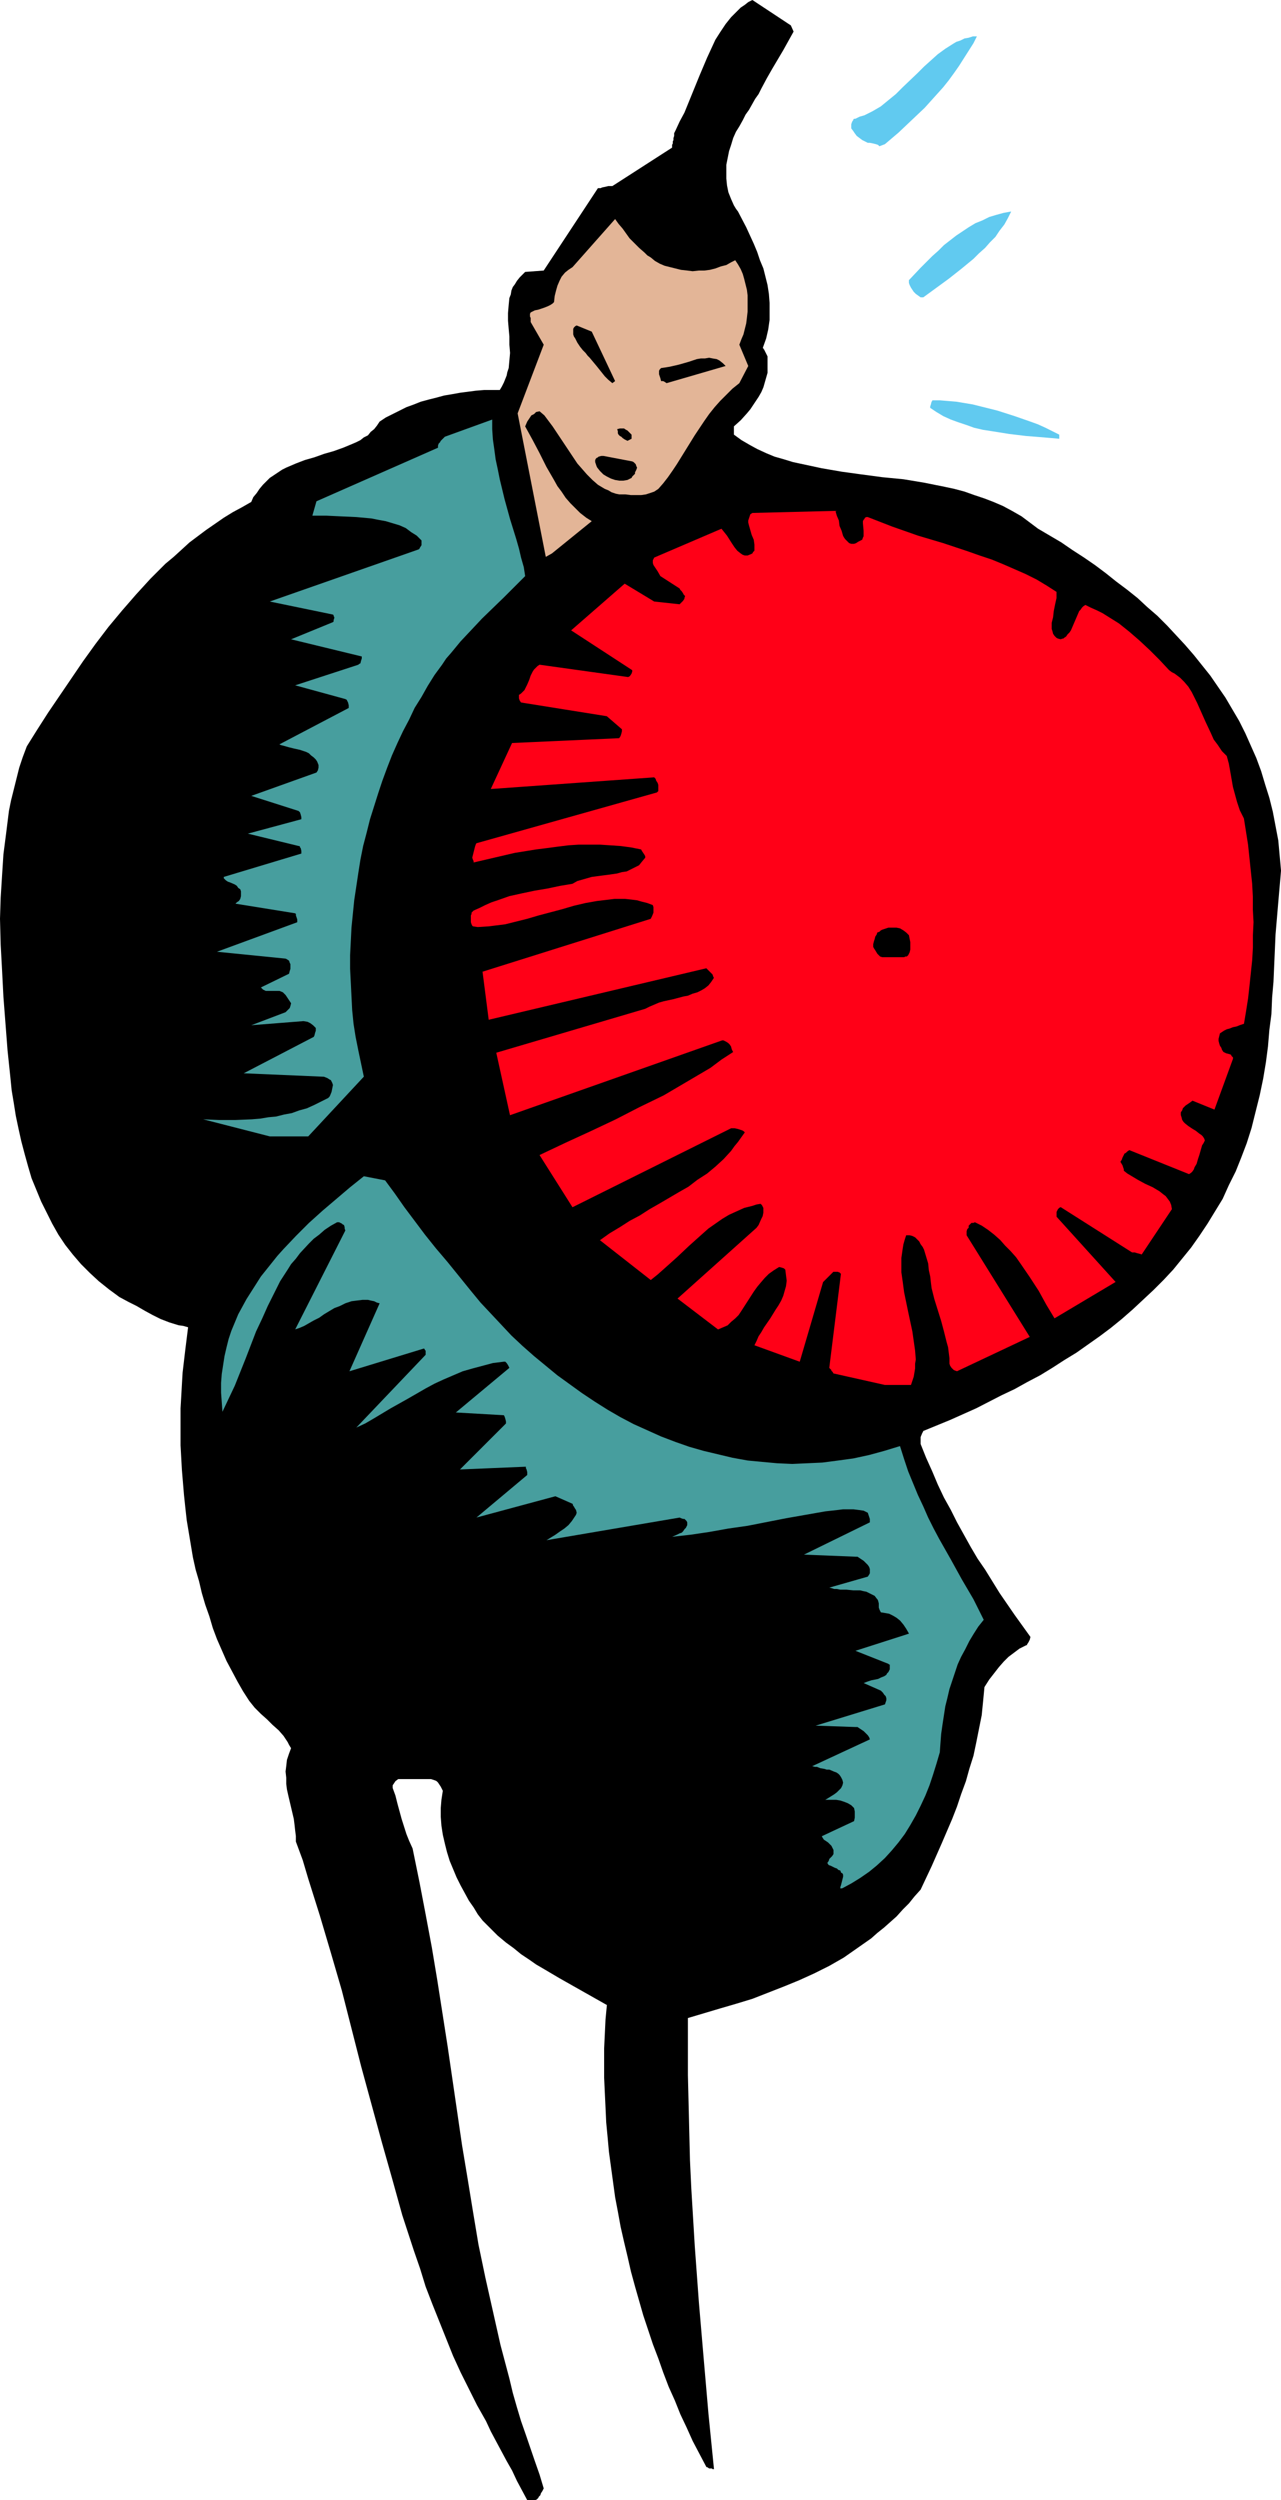 <?xml version="1.0" encoding="UTF-8" standalone="no"?>
<svg
   version="1.0"
   width="79.762mm"
   height="155.668mm"
   id="svg13"
   sodipodi:docname="Carrying Red Umbrella.wmf"
   xmlns:inkscape="http://www.inkscape.org/namespaces/inkscape"
   xmlns:sodipodi="http://sodipodi.sourceforge.net/DTD/sodipodi-0.dtd"
   xmlns="http://www.w3.org/2000/svg"
   xmlns:svg="http://www.w3.org/2000/svg">
  <sodipodi:namedview
     id="namedview13"
     pagecolor="#ffffff"
     bordercolor="#000000"
     borderopacity="0.25"
     inkscape:showpageshadow="2"
     inkscape:pageopacity="0.0"
     inkscape:pagecheckerboard="0"
     inkscape:deskcolor="#d1d1d1"
     inkscape:document-units="mm" />
  <defs
     id="defs1">
    <pattern
       id="WMFhbasepattern"
       patternUnits="userSpaceOnUse"
       width="6"
       height="6"
       x="0"
       y="0" />
  </defs>
  <path
     style="fill:#000000;fill-opacity:1;fill-rule:evenodd;stroke:none"
     d="m 125.69,588.353 h 0.323 l 0.323,-0.162 0.323,-0.323 0.162,-0.323 0.323,-0.323 0.162,-0.485 0.323,-0.485 0.323,-0.646 -0.969,-3.232 -1.131,-3.232 -2.1,-6.14 -1.131,-3.232 -0.969,-3.232 -0.969,-3.393 -0.808,-3.393 -2.1,-7.918 -1.777,-7.918 -1.777,-7.918 -1.616,-7.756 -1.292,-7.756 -1.292,-7.918 -1.292,-7.756 -1.131,-7.756 -2.262,-15.513 -2.423,-15.513 -1.292,-7.756 -1.454,-7.756 -1.454,-7.595 -1.616,-7.918 -0.808,-1.778 -0.646,-1.616 -1.131,-3.555 -0.969,-3.555 -0.485,-1.939 -0.646,-1.778 v -0.646 l 0.323,-0.485 0.323,-0.485 0.646,-0.485 h 7.755 l 0.485,0.162 0.485,0.162 0.323,0.162 0.323,0.323 0.323,0.485 0.323,0.485 0.485,0.97 -0.323,2.101 -0.162,1.939 v 2.101 l 0.162,2.101 0.323,2.101 0.485,2.101 0.485,1.939 0.646,2.101 0.808,1.939 0.808,1.939 0.969,1.939 0.969,1.778 0.969,1.778 1.131,1.616 0.969,1.616 1.131,1.454 1.777,1.778 1.777,1.778 1.939,1.616 1.777,1.293 1.777,1.454 1.939,1.293 1.616,1.131 1.939,1.131 3.554,2.101 3.716,2.101 3.716,2.101 3.716,2.101 -0.323,3.393 -0.162,3.393 -0.162,3.393 v 3.555 3.393 l 0.162,3.555 0.162,3.393 0.162,3.555 0.323,3.393 0.323,3.555 0.485,3.555 0.485,3.555 0.485,3.555 0.646,3.393 0.646,3.555 0.808,3.555 0.808,3.393 0.808,3.555 0.969,3.555 0.969,3.393 0.969,3.393 1.131,3.393 1.131,3.393 1.292,3.393 1.131,3.232 1.292,3.393 1.454,3.232 1.292,3.232 1.454,3.07 1.454,3.232 1.616,3.07 1.616,3.07 v 0 h 0.162 l 0.485,0.323 h 0.646 l 0.162,0.162 h 0.323 l -1.292,-12.927 -1.131,-13.089 -1.131,-13.25 -0.969,-13.25 -0.808,-13.412 -0.323,-6.787 -0.162,-6.625 -0.162,-6.787 -0.162,-6.625 v -6.625 -6.787 l 7.593,-2.262 3.877,-1.131 3.716,-1.131 3.716,-1.454 3.716,-1.454 3.554,-1.454 3.554,-1.616 3.554,-1.778 3.393,-1.939 3.231,-2.262 1.616,-1.131 1.616,-1.131 1.454,-1.293 1.616,-1.293 1.454,-1.293 1.454,-1.293 1.454,-1.616 1.454,-1.454 1.292,-1.616 1.454,-1.616 2.585,-5.494 2.423,-5.494 2.423,-5.656 1.131,-2.909 0.969,-2.909 1.131,-3.07 0.808,-2.909 0.969,-3.07 0.646,-3.07 0.646,-3.232 0.646,-3.232 0.323,-3.232 0.323,-3.393 1.131,-1.778 1.131,-1.454 1.131,-1.454 1.131,-1.293 1.131,-1.131 1.292,-0.97 1.292,-0.97 1.616,-0.808 h 0.162 v -0.162 l 0.323,-0.485 0.323,-0.646 0.162,-0.646 -3.716,-5.171 -3.554,-5.171 -3.393,-5.494 -1.777,-2.585 -1.616,-2.747 -1.616,-2.909 -1.616,-2.909 -1.454,-2.909 -1.616,-2.909 -1.454,-3.07 -1.292,-3.07 -1.454,-3.232 -1.292,-3.232 v -0.808 -0.808 l 0.323,-0.808 0.162,-0.323 0.162,-0.323 6.301,-2.585 6.139,-2.747 5.978,-3.07 3.07,-1.454 2.908,-1.616 3.07,-1.616 2.908,-1.778 2.746,-1.778 2.908,-1.778 2.746,-1.939 2.746,-1.939 2.585,-1.939 2.585,-2.101 2.585,-2.262 2.423,-2.262 2.423,-2.262 2.423,-2.424 2.262,-2.424 2.1,-2.585 2.1,-2.585 1.939,-2.747 1.939,-2.909 1.777,-2.909 1.777,-2.909 1.454,-3.232 1.616,-3.232 1.292,-3.232 1.292,-3.393 1.131,-3.555 0.969,-3.878 0.969,-3.878 0.808,-3.878 0.646,-3.878 0.485,-3.717 0.323,-3.878 0.485,-3.717 0.162,-3.878 0.323,-3.717 0.162,-3.717 0.323,-7.433 0.646,-7.595 0.323,-3.717 0.323,-3.717 -0.323,-3.555 -0.323,-3.555 -0.646,-3.393 -0.646,-3.393 -0.808,-3.232 -0.969,-3.07 -0.969,-3.232 -1.131,-3.07 -1.292,-2.909 -1.292,-2.909 -1.454,-2.909 -1.616,-2.747 -1.616,-2.747 -1.777,-2.585 -1.777,-2.585 -1.939,-2.424 -1.939,-2.424 -2.1,-2.424 -2.1,-2.262 -2.1,-2.262 -2.262,-2.262 -2.423,-2.101 -2.262,-2.101 -2.423,-1.939 -2.585,-1.939 -2.423,-1.939 -2.585,-1.939 -2.585,-1.778 -2.746,-1.778 -2.585,-1.778 -2.746,-1.616 -2.746,-1.616 -1.939,-1.454 -1.939,-1.454 -2.262,-1.293 -2.1,-1.131 -2.262,-0.97 -2.1,-0.808 -2.423,-0.808 -2.262,-0.808 -2.423,-0.646 -2.262,-0.485 -2.423,-0.485 -2.423,-0.485 -4.847,-0.808 -5.008,-0.485 -4.847,-0.646 -4.685,-0.646 -4.685,-0.808 -2.262,-0.485 -2.262,-0.485 -2.262,-0.485 -2.1,-0.646 -2.262,-0.646 -1.939,-0.808 -2.1,-0.97 -1.777,-0.97 -1.939,-1.131 -1.777,-1.293 v -1.939 l 1.616,-1.454 1.454,-1.616 0.808,-0.97 0.646,-0.97 0.646,-0.97 0.646,-0.97 0.646,-1.131 0.485,-1.131 0.323,-1.131 0.323,-1.131 0.323,-1.131 V 86.451 85.159 83.866 l -0.323,-0.646 -0.323,-0.646 -0.162,-0.323 -0.162,-0.162 v -0.162 h -0.162 l 0.808,-2.262 0.485,-2.101 0.323,-2.262 v -2.101 -1.939 l -0.162,-2.101 -0.323,-2.101 -0.485,-1.939 -0.485,-1.939 -0.808,-1.939 -0.646,-1.939 -0.808,-1.939 -1.777,-3.878 -1.939,-3.717 -0.485,-0.646 -0.485,-0.808 -0.646,-1.454 -0.646,-1.616 -0.323,-1.616 -0.162,-1.616 V 40.398 38.782 l 0.323,-1.616 0.323,-1.616 0.485,-1.454 0.485,-1.616 0.646,-1.454 0.808,-1.293 0.808,-1.454 0.646,-1.293 0.808,-1.131 1.454,-2.585 0.808,-1.131 0.646,-1.293 1.292,-2.424 1.292,-2.262 2.585,-4.363 2.423,-4.363 -0.646,-1.454 L 177.065,0 l -0.969,0.485 -0.808,0.646 -0.969,0.646 -0.808,0.808 -1.454,1.454 -1.292,1.616 -1.292,1.939 -1.131,1.778 -0.969,2.101 -0.969,2.101 -1.777,4.201 -1.777,4.363 -1.777,4.363 -1.131,2.101 -0.969,2.101 -0.323,0.646 v 0.646 l -0.162,0.485 v 0.485 l -0.162,0.323 v 0.485 l -0.162,0.323 v 0.646 l -14.055,9.049 h -0.485 -0.485 l -0.646,0.162 -0.808,0.162 -0.323,0.162 h -0.646 l -12.763,19.391 -4.362,0.323 -0.646,0.646 -0.646,0.646 -0.646,0.808 -0.485,0.808 -0.485,0.646 -0.323,0.808 -0.162,0.97 -0.323,0.808 -0.162,1.616 -0.162,1.939 v 1.778 l 0.162,1.939 0.162,1.778 v 1.939 l 0.162,1.939 -0.162,1.778 -0.162,1.778 -0.323,0.97 -0.162,0.808 -0.323,0.808 -0.323,0.808 -0.485,0.97 -0.485,0.808 h -1.939 -1.777 l -1.939,0.162 -3.716,0.485 -1.777,0.323 -1.939,0.323 -1.777,0.485 -1.939,0.485 -1.777,0.485 -1.616,0.646 -1.777,0.646 -1.616,0.808 -1.616,0.808 -1.616,0.808 -1.454,0.97 -0.646,0.97 -0.646,0.808 -0.808,0.646 -0.646,0.808 -0.969,0.485 -0.808,0.646 -0.969,0.485 -1.131,0.485 -1.939,0.808 -2.262,0.808 -2.262,0.646 -2.262,0.808 -2.262,0.646 -2.1,0.808 -2.262,0.97 -0.969,0.485 -0.969,0.646 -0.969,0.646 -0.969,0.646 -0.808,0.808 -0.808,0.808 -0.808,0.97 -0.646,0.97 -0.808,0.97 -0.485,1.131 -2.262,1.293 -2.1,1.131 -2.1,1.293 -2.1,1.454 -2.1,1.454 -1.939,1.454 -1.939,1.454 -1.939,1.778 -1.777,1.616 -1.939,1.616 -3.554,3.555 -3.393,3.717 -3.231,3.717 -3.231,3.878 -3.07,4.04 -2.908,4.04 -2.746,4.04 -2.746,4.04 -2.746,4.04 -2.585,4.04 -2.423,3.878 -0.969,2.585 -0.808,2.424 -0.646,2.585 -0.646,2.585 -0.646,2.585 -0.485,2.424 -0.323,2.585 -0.323,2.585 -0.646,5.009 -0.323,5.009 -0.323,5.171 L 0,216.209 l 0.162,6.14 0.323,5.979 0.323,6.302 0.485,6.302 0.485,6.302 0.646,6.14 0.323,3.232 0.485,2.909 0.485,3.07 0.646,3.07 0.646,2.909 0.808,3.07 0.808,2.909 0.808,2.747 1.131,2.747 1.131,2.747 1.292,2.585 1.292,2.585 1.454,2.585 1.616,2.424 1.777,2.262 1.939,2.262 2.1,2.101 2.1,1.939 2.423,1.939 2.423,1.778 2.1,1.131 1.939,0.97 1.939,1.131 1.777,0.97 1.939,0.97 2.1,0.808 2.1,0.646 1.131,0.162 1.131,0.323 -0.323,2.585 -0.323,2.585 -0.323,2.747 -0.323,2.747 -0.162,2.747 -0.162,2.909 -0.162,2.747 v 2.909 2.909 2.909 l 0.162,2.909 0.162,2.909 0.485,5.817 0.323,3.07 0.323,2.909 0.485,2.909 0.969,5.817 0.646,2.909 0.808,2.747 0.646,2.747 0.808,2.747 0.969,2.747 0.808,2.747 0.969,2.585 1.131,2.585 1.131,2.585 1.292,2.424 1.292,2.424 1.292,2.262 1.454,2.262 1.292,1.616 1.454,1.454 1.454,1.293 1.292,1.293 1.454,1.293 1.131,1.293 0.969,1.454 0.323,0.646 0.485,0.808 -0.485,1.293 -0.485,1.454 -0.162,1.454 -0.162,1.293 0.162,1.454 v 1.454 l 0.162,1.293 0.323,1.454 0.646,2.747 0.646,2.747 0.162,1.293 0.162,1.454 0.162,1.293 v 1.293 l 1.616,4.363 1.292,4.363 2.746,8.726 2.585,8.726 2.585,8.888 4.524,17.775 2.423,8.888 2.423,8.888 2.423,8.564 2.423,8.726 2.746,8.403 1.454,4.201 1.292,4.201 1.616,4.201 1.616,4.04 1.616,4.04 1.616,4.04 1.777,3.878 1.939,3.878 1.939,3.878 2.1,3.717 1.131,2.424 1.292,2.424 2.423,4.525 1.292,2.262 1.131,2.424 2.423,4.525 z"
     id="path1" />
  <path
     style="fill:#479e9e;fill-opacity:1;fill-rule:evenodd;stroke:none"
     d="m 198.228,444.376 2.1,-1.131 2.1,-1.293 2.1,-1.454 1.777,-1.454 1.939,-1.778 1.616,-1.778 1.616,-1.939 1.454,-1.939 1.292,-2.101 1.292,-2.262 1.131,-2.262 1.131,-2.424 0.969,-2.424 0.808,-2.424 0.808,-2.585 0.808,-2.747 0.162,-2.262 0.162,-2.101 0.323,-2.262 0.323,-2.101 0.323,-2.101 0.485,-1.939 0.485,-2.101 0.646,-1.939 0.646,-1.939 0.646,-1.939 0.808,-1.778 0.969,-1.778 0.969,-1.939 0.969,-1.616 1.131,-1.778 1.292,-1.616 -2.423,-4.848 -2.746,-4.686 -2.585,-4.686 -2.746,-4.848 -1.292,-2.424 -1.292,-2.585 -1.131,-2.585 -1.292,-2.747 -1.131,-2.747 -1.131,-2.747 -0.969,-2.909 -0.969,-3.07 -3.716,1.131 -3.554,0.97 -3.716,0.808 -3.554,0.485 -3.716,0.485 -3.554,0.162 -3.554,0.162 -3.554,-0.162 -3.554,-0.323 -3.393,-0.323 -3.554,-0.646 -3.393,-0.808 -3.393,-0.808 -3.393,-0.97 -3.231,-1.131 -3.393,-1.293 -3.231,-1.454 -3.231,-1.454 -3.07,-1.616 -3.07,-1.778 -3.07,-1.939 -2.908,-1.939 -2.908,-2.101 -2.908,-2.101 -2.746,-2.262 -2.746,-2.262 -2.746,-2.424 -2.585,-2.424 -2.423,-2.585 -2.423,-2.585 -2.423,-2.585 -2.262,-2.747 -2.746,-3.393 -2.746,-3.393 -2.746,-3.232 -2.585,-3.232 -2.423,-3.232 -2.423,-3.232 -2.262,-3.232 -2.262,-3.07 -5.008,-0.97 -3.231,2.585 -3.231,2.747 -3.231,2.747 -3.231,2.909 -3.07,3.07 -2.908,3.07 -1.454,1.616 -1.292,1.616 -1.292,1.616 -1.292,1.616 -1.131,1.778 -1.131,1.778 -1.131,1.778 -0.969,1.778 -0.969,1.778 -0.808,1.939 -0.808,1.939 -0.646,1.939 -0.485,1.939 -0.485,2.101 -0.323,2.101 -0.323,2.101 -0.162,2.101 v 2.262 l 0.162,2.262 0.162,2.262 1.454,-3.07 1.454,-3.07 2.585,-6.464 2.423,-6.302 1.454,-3.07 1.292,-2.909 1.454,-2.909 1.454,-2.909 1.777,-2.747 0.808,-1.293 1.131,-1.293 0.969,-1.293 2.1,-2.262 1.131,-1.131 1.292,-0.97 1.292,-1.131 1.454,-0.97 1.454,-0.808 h 0.485 l 0.323,0.162 0.323,0.162 0.162,0.162 0.323,0.162 0.162,0.485 v 0.323 l 0.162,0.485 -11.794,23.269 0.969,-0.323 1.131,-0.485 1.131,-0.646 1.131,-0.646 1.292,-0.646 1.131,-0.808 2.423,-1.454 1.292,-0.485 1.292,-0.646 1.454,-0.485 1.292,-0.162 1.292,-0.162 h 1.292 l 0.646,0.162 0.808,0.162 0.646,0.323 0.646,0.162 -7.108,15.998 17.448,-5.332 h 0.162 l 0.162,0.323 0.162,0.162 v 0.323 0.323 0.323 l -16.317,17.129 2.1,-0.97 1.939,-1.131 4.039,-2.424 4.039,-2.262 4.2,-2.424 2.1,-1.131 2.1,-0.97 2.262,-0.97 2.262,-0.97 2.262,-0.646 2.423,-0.646 2.423,-0.646 2.585,-0.323 h 0.323 l 0.323,0.323 0.323,0.485 0.323,0.646 -12.601,10.503 11.309,0.646 v 0 l 0.162,0.323 0.162,0.485 0.162,0.646 v 0.323 0.162 l -10.824,10.827 15.348,-0.646 h 0.162 v 0.162 0 0.162 l 0.162,0.323 0.162,0.646 v 0.646 l -11.955,10.019 18.579,-5.009 4.039,1.778 0.162,0.485 0.162,0.162 0.162,0.323 0.323,0.485 0.162,0.646 -0.162,0.485 -0.323,0.485 -0.646,0.97 -0.808,0.97 -0.969,0.808 -0.969,0.646 -1.131,0.808 -2.1,1.293 31.342,-5.333 0.323,0.162 0.485,0.162 h 0.323 l 0.323,0.323 0.162,0.162 0.162,0.323 v 0.323 0.323 l -0.323,0.646 -0.323,0.323 -0.323,0.485 -0.323,0.323 -0.485,0.162 -0.646,0.323 -1.131,0.485 4.362,-0.485 4.362,-0.646 4.524,-0.808 4.524,-0.646 9.047,-1.778 9.209,-1.616 1.454,-0.162 1.454,-0.162 1.292,-0.162 h 1.292 1.131 l 1.292,0.162 1.131,0.162 0.969,0.485 0.323,0.97 0.162,0.485 v 0.808 l -15.509,7.595 12.117,0.485 h 0.485 l 0.485,0.323 0.485,0.323 0.485,0.323 0.485,0.485 0.485,0.485 0.323,0.485 0.162,0.485 v 0.485 0.485 l -0.162,0.323 -0.323,0.485 -9.047,2.585 v 0 l 0.646,0.162 0.485,0.162 h 0.646 l 0.808,0.162 h 1.454 l 1.616,0.162 h 1.616 l 0.646,0.162 0.808,0.162 0.646,0.323 0.646,0.323 0.646,0.323 0.485,0.646 0.162,0.162 0.162,0.323 0.162,0.646 v 0.485 0.485 l 0.162,0.485 0.323,0.646 0.969,0.162 0.969,0.162 0.969,0.485 0.808,0.485 0.808,0.646 0.808,0.97 0.646,0.97 0.646,1.131 -12.601,4.04 7.755,3.07 0.162,0.162 h 0.162 v 0.323 0.162 0.323 0.323 l -0.162,0.323 -0.162,0.323 -0.323,0.323 -0.162,0.323 -0.485,0.323 -0.808,0.323 -0.646,0.323 -0.808,0.162 -0.808,0.162 -0.969,0.323 -0.808,0.323 4.039,1.778 0.485,0.485 0.323,0.485 0.323,0.323 0.162,0.485 v 0.485 l -0.162,0.485 -0.162,0.485 -16.317,5.009 9.37,0.323 h 0.485 l 0.485,0.323 0.485,0.323 0.485,0.323 0.485,0.485 0.485,0.485 0.323,0.485 0.162,0.485 -13.571,6.302 0.646,0.162 h 0.485 l 0.808,0.323 0.969,0.162 0.485,0.162 h 0.646 l 1.131,0.485 0.485,0.162 0.485,0.323 0.323,0.323 0.323,0.485 0.323,0.646 0.162,0.646 -0.162,0.646 -0.323,0.646 -0.485,0.485 -0.485,0.485 -0.646,0.485 -1.292,0.808 -0.808,0.485 h 0.808 0.808 0.969 l 0.969,0.162 0.969,0.323 0.808,0.323 0.808,0.485 0.323,0.323 0.323,0.323 0.162,0.808 v 0.646 0.808 l -0.162,0.808 -7.593,3.555 0.162,0.323 0.323,0.485 0.485,0.323 0.485,0.323 0.323,0.323 0.485,0.485 0.323,0.646 0.162,0.323 v 0.485 0.323 0.162 l -0.323,0.485 -0.323,0.323 -0.323,0.323 -0.162,0.485 -0.323,0.485 0.323,0.485 0.485,0.162 0.969,0.485 0.485,0.162 0.323,0.323 0.485,0.162 0.162,0.485 0.323,0.162 0.162,0.323 v 0.162 0.323 l -0.162,0.646 -0.162,0.646 -0.162,0.646 -0.162,0.485 v 0.162 0.162 h 0.162 z"
     id="path2" />
  <path
     style="fill:#ff0017;fill-opacity:1;fill-rule:evenodd;stroke:none"
     d="m 208.245,325.929 h 6.139 l 0.323,-0.97 0.323,-0.97 0.162,-0.97 0.162,-0.97 v -1.131 l 0.162,-0.97 -0.162,-2.101 -0.323,-2.262 -0.323,-2.262 -0.969,-4.525 -0.969,-4.686 -0.323,-2.424 -0.323,-2.262 v -2.262 -1.131 l 0.162,-1.131 0.162,-1.131 0.162,-0.97 0.323,-1.131 0.323,-0.97 h 0.808 l 0.646,0.162 0.646,0.323 0.485,0.485 0.485,0.485 0.323,0.646 0.485,0.646 0.323,0.646 0.485,1.616 0.485,1.616 0.162,1.616 0.323,1.454 0.162,1.454 0.162,1.293 0.646,2.585 0.808,2.585 0.808,2.585 0.646,2.424 0.646,2.585 0.323,1.131 0.162,1.293 0.162,1.293 v 1.293 l 0.162,0.485 0.323,0.485 0.162,0.162 0.323,0.323 0.323,0.162 0.485,0.162 17.125,-8.08 -14.863,-23.915 v -0.485 -0.485 l 0.162,-0.485 0.162,-0.162 0.162,-0.162 v -0.485 l 0.162,-0.162 0.162,-0.162 0.162,-0.162 0.162,-0.162 h 0.485 l 0.323,-0.162 1.616,0.808 1.454,0.97 1.454,1.131 1.454,1.293 1.131,1.293 1.292,1.293 1.292,1.454 1.131,1.616 2.1,3.07 2.1,3.232 1.777,3.232 1.939,3.232 14.378,-8.564 -13.894,-15.351 v -0.485 -0.646 l 0.162,-0.323 0.162,-0.323 0.323,-0.323 0.323,-0.162 16.802,10.665 h 0.646 l 0.485,0.162 0.646,0.162 0.485,0.162 7.108,-10.665 -0.162,-0.97 -0.323,-0.808 -0.485,-0.646 -0.485,-0.646 -0.646,-0.485 -0.808,-0.646 -0.808,-0.485 -0.808,-0.485 -1.777,-0.808 -1.777,-0.97 -1.616,-0.97 -0.808,-0.485 -0.808,-0.646 v -0.162 -0.162 l -0.162,-0.485 -0.162,-0.485 -0.485,-0.808 0.323,-0.485 0.162,-0.485 0.162,-0.323 0.162,-0.323 0.162,-0.323 0.323,-0.162 0.323,-0.323 0.485,-0.323 14.055,5.656 0.485,-0.323 0.323,-0.323 0.323,-0.485 0.162,-0.485 0.485,-0.808 0.323,-1.131 0.162,-0.485 0.162,-0.485 0.323,-1.131 0.323,-1.131 0.323,-0.485 0.323,-0.646 -0.162,-0.485 -0.323,-0.485 -0.323,-0.323 -0.485,-0.323 -0.808,-0.646 -0.808,-0.485 -0.969,-0.646 -0.808,-0.646 -0.323,-0.323 -0.323,-0.485 -0.162,-0.646 -0.162,-0.485 v -0.646 l 0.323,-0.485 0.162,-0.485 0.323,-0.323 0.323,-0.323 0.485,-0.323 0.485,-0.323 0.646,-0.485 5.17,2.101 4.362,-11.958 v 0.162 -0.323 -0.162 l -0.323,-0.323 -0.162,-0.323 -0.485,-0.162 -0.646,-0.162 -0.323,-0.162 -0.323,-0.162 -0.323,-0.485 -0.162,-0.485 -0.323,-0.485 -0.162,-0.485 -0.162,-0.646 v -0.485 l 0.162,-0.646 0.162,-0.646 0.485,-0.323 0.485,-0.323 0.646,-0.323 0.646,-0.162 0.808,-0.323 0.808,-0.162 0.808,-0.323 0.969,-0.323 0.485,-2.909 0.485,-3.07 0.323,-2.909 0.323,-3.07 0.323,-3.07 0.162,-2.909 V 220.087 L 295,217.017 294.838,214.108 V 211.038 l -0.162,-3.07 -0.323,-3.07 -0.323,-3.07 -0.323,-3.07 -0.485,-3.07 -0.485,-3.07 -0.485,-0.97 -0.485,-0.97 -0.646,-1.939 -0.485,-1.778 -0.485,-1.778 -0.646,-3.717 -0.323,-1.778 -0.485,-1.778 -1.131,-1.131 -0.969,-1.454 -0.969,-1.293 -0.646,-1.454 -1.292,-2.747 -1.292,-2.909 -0.646,-1.454 -0.646,-1.293 -0.646,-1.293 -0.808,-1.293 -0.969,-1.131 -0.969,-0.97 -1.292,-0.97 -0.646,-0.323 -0.646,-0.485 -2.262,-2.424 -2.262,-2.262 -2.423,-2.262 -2.423,-2.101 -2.423,-1.939 -1.292,-0.808 -1.292,-0.808 -1.292,-0.808 -1.292,-0.646 -1.454,-0.646 -1.292,-0.646 -0.485,0.323 -0.323,0.323 -0.323,0.485 -0.323,0.323 -0.485,1.131 -0.485,1.131 -0.485,1.131 -0.485,1.131 -0.323,0.485 -0.485,0.485 -0.323,0.485 -0.485,0.323 -0.162,0.162 h -0.162 l -0.485,0.162 -0.646,-0.162 -0.323,-0.162 -0.485,-0.485 -0.323,-0.485 -0.162,-0.646 -0.162,-0.485 v -0.646 -0.808 l 0.323,-1.293 0.162,-1.454 0.323,-1.616 0.323,-1.454 v -0.646 -0.808 l -2.262,-1.454 -2.423,-1.454 -2.585,-1.293 -2.585,-1.131 -2.585,-1.131 -2.746,-1.131 -2.908,-0.97 -2.746,-0.97 -5.816,-1.939 -5.978,-1.778 -5.978,-2.101 -2.908,-1.131 -2.908,-1.131 h -0.323 l -0.323,0.162 -0.162,0.323 -0.162,0.162 -0.162,0.323 v 0.485 l 0.162,1.778 v 0.97 0.323 l -0.162,0.323 -0.162,0.485 -0.323,0.162 -0.646,0.323 -0.485,0.323 -0.485,0.162 h -0.646 l -0.485,-0.162 -0.323,-0.323 -0.323,-0.323 -0.323,-0.323 -0.323,-0.485 -0.162,-0.323 -0.323,-1.131 -0.485,-1.131 -0.162,-1.293 -0.485,-1.131 -0.323,-1.131 -19.548,0.485 -0.485,0.323 -0.162,0.485 -0.162,0.485 -0.162,0.485 v 0.485 l 0.162,0.646 0.323,1.131 0.323,1.131 0.485,1.131 0.162,1.131 v 0.646 0.485 0.323 l -0.323,0.323 -0.162,0.323 -0.323,0.162 -0.808,0.323 h -0.323 -0.323 l -0.485,-0.162 -0.485,-0.323 -0.808,-0.646 -0.646,-0.808 -0.646,-0.97 -1.131,-1.778 -0.646,-0.808 -0.646,-0.808 -15.832,6.787 -0.323,0.646 v 0.646 l 0.162,0.485 0.323,0.485 0.323,0.485 0.323,0.485 0.646,1.131 4.524,2.909 0.162,0.323 0.323,0.323 0.323,0.485 0.162,0.323 0.323,0.323 -0.162,0.485 v 0.162 l -0.323,0.485 -0.485,0.485 -0.323,0.323 -5.978,-0.646 -6.947,-4.201 -12.601,10.988 14.378,9.372 v 0.162 0.162 l -0.162,0.485 -0.323,0.485 -0.162,0.162 -0.323,0.162 -20.841,-2.909 -0.485,0.323 -0.485,0.485 -0.323,0.323 -0.323,0.485 -0.485,0.97 -0.323,0.97 -0.485,1.131 -0.485,0.97 -0.162,0.323 -0.485,0.485 -0.323,0.323 -0.485,0.323 v 0.323 0.485 l 0.162,0.485 0.323,0.485 20.194,3.232 3.554,3.07 v 0.485 l -0.162,0.646 -0.162,0.485 -0.323,0.485 -25.203,1.131 -5.008,10.827 38.45,-2.747 0.323,0.323 0.162,0.485 0.323,0.485 0.162,0.485 v 0.485 0.485 0.485 l -0.323,0.323 -42.489,11.958 -0.162,0.323 -0.162,0.485 -0.162,0.646 -0.162,0.646 -0.162,0.646 -0.162,0.646 0.162,0.485 0.162,0.323 v 0.323 l 4.847,-1.131 4.847,-1.131 5.008,-0.808 2.585,-0.323 2.423,-0.323 2.585,-0.323 2.423,-0.162 h 2.423 2.585 l 2.423,0.162 2.423,0.162 2.423,0.323 2.423,0.485 0.162,0.323 0.323,0.485 0.323,0.485 0.162,0.323 v 0.323 l -0.808,0.97 -0.646,0.808 -0.969,0.485 -0.969,0.485 -0.969,0.485 -1.131,0.162 -1.131,0.323 -1.131,0.162 -1.131,0.162 -1.292,0.162 -2.423,0.323 -1.131,0.323 -1.131,0.323 -1.131,0.323 -1.131,0.646 -2.908,0.485 -3.07,0.646 -2.908,0.485 -3.07,0.646 -2.908,0.646 -2.746,0.97 -1.454,0.485 -1.454,0.646 -1.292,0.646 -1.454,0.646 v 0 l -0.162,0.162 -0.162,0.162 -0.162,0.162 v 0.323 l -0.162,0.323 v 0.485 0.323 0.323 0.485 l 0.162,0.485 0.162,0.323 0.162,0.162 1.131,0.162 2.585,-0.162 1.292,-0.162 2.585,-0.323 2.585,-0.646 2.585,-0.646 2.746,-0.808 5.493,-1.454 2.746,-0.808 2.746,-0.646 2.746,-0.485 2.746,-0.323 1.292,-0.162 h 1.292 1.292 l 1.454,0.162 1.292,0.162 1.131,0.323 1.292,0.323 1.292,0.485 0.162,0.485 v 0.323 0.485 0.485 l -0.323,0.808 -0.323,0.646 -39.581,12.443 1.454,11.311 51.213,-12.119 0.485,0.485 0.485,0.485 0.485,0.485 0.162,0.485 0.162,0.323 -0.646,0.97 -0.646,0.808 -0.808,0.646 -0.808,0.485 -0.969,0.485 -1.131,0.323 -1.131,0.485 -0.969,0.162 -2.423,0.646 -2.262,0.485 -1.131,0.323 -1.131,0.485 -1.131,0.485 -0.969,0.485 -35.058,10.342 3.231,14.705 49.921,-17.613 h 0.323 l 0.323,0.162 0.323,0.162 0.485,0.323 0.323,0.323 0.323,0.485 0.162,0.646 0.323,0.646 -2.746,1.778 -2.585,1.939 -2.746,1.616 -2.746,1.616 -2.746,1.616 -2.746,1.616 -5.654,2.747 -5.654,2.909 -5.816,2.747 -5.978,2.747 -6.139,2.909 7.755,12.281 37.319,-18.583 h 0.808 l 0.808,0.162 0.969,0.323 0.323,0.162 0.323,0.323 -0.808,1.131 -0.808,1.131 -0.808,0.97 -0.808,1.131 -1.777,1.939 -1.939,1.778 -1.939,1.616 -2.262,1.454 -2.1,1.616 -2.262,1.293 -4.685,2.747 -2.262,1.293 -2.262,1.454 -2.423,1.293 -2.262,1.454 -2.423,1.454 -2.262,1.616 11.955,9.372 1.616,-1.293 1.454,-1.293 3.07,-2.747 2.908,-2.747 3.07,-2.747 1.454,-1.293 1.616,-1.131 1.616,-1.131 1.616,-0.97 1.777,-0.808 1.777,-0.808 1.939,-0.485 0.969,-0.323 0.969,-0.162 0.323,0.323 0.162,0.323 0.162,0.323 v 0.323 0.808 l -0.162,0.808 -0.323,0.646 -0.646,1.454 -0.485,0.646 -18.579,16.644 9.532,7.272 1.131,-0.485 1.131,-0.485 0.808,-0.808 0.969,-0.808 0.808,-0.808 0.646,-0.97 1.454,-2.262 1.454,-2.262 0.808,-1.131 0.808,-0.97 0.969,-1.131 0.969,-0.97 1.131,-0.808 1.292,-0.808 0.646,0.162 0.485,0.162 0.323,0.323 0.162,1.293 0.162,1.293 -0.162,1.293 -0.323,1.131 -0.323,1.131 -0.485,1.131 -0.646,1.131 -0.646,0.97 -1.292,2.101 -1.454,2.101 -0.646,1.131 -0.646,0.97 -0.485,1.131 -0.485,0.97 10.663,3.878 5.493,-18.745 0.162,-0.162 0.323,-0.323 0.485,-0.485 0.808,-0.808 0.646,-0.646 h 0.485 0.485 l 0.485,0.162 0.323,0.323 -2.746,22.138 0.162,0.162 0.162,0.162 0.162,0.162 v 0 0.162 l 0.162,0.162 0.162,0.162 0.162,0.323 z"
     id="path3" />
  <path
     style="fill:#479e9e;fill-opacity:1;fill-rule:evenodd;stroke:none"
     d="m 63.491,267.433 h 9.047 l 13.086,-14.058 -0.646,-3.07 -0.646,-3.07 -0.646,-3.232 -0.485,-3.07 -0.323,-3.232 -0.162,-3.232 -0.162,-3.232 -0.162,-3.232 v -3.232 l 0.162,-3.232 0.162,-3.232 0.323,-3.232 0.323,-3.232 0.485,-3.232 0.485,-3.232 0.485,-3.07 0.646,-3.232 0.808,-3.07 0.808,-3.232 0.969,-3.07 0.969,-3.07 0.969,-2.909 1.131,-3.07 1.131,-2.909 1.292,-2.909 1.292,-2.747 1.454,-2.747 1.292,-2.747 1.616,-2.585 1.454,-2.585 1.616,-2.585 1.777,-2.424 0.969,-1.454 1.131,-1.293 2.262,-2.747 2.585,-2.747 2.423,-2.585 5.17,-5.009 2.585,-2.585 2.423,-2.424 -0.323,-2.101 -0.646,-2.262 -0.485,-2.101 -0.646,-2.262 -1.454,-4.686 -1.292,-4.686 -1.131,-4.686 -0.485,-2.424 -0.485,-2.262 -0.323,-2.424 -0.323,-2.262 -0.162,-2.424 v -2.262 l -11.147,4.04 -0.485,0.485 -0.162,0.162 -0.323,0.323 -0.162,0.323 -0.323,0.323 -0.162,0.485 v 0.485 l -28.595,12.604 -0.969,3.393 h 3.393 l 3.393,0.162 3.554,0.162 1.777,0.162 1.777,0.162 1.616,0.323 1.777,0.323 1.616,0.485 1.616,0.485 1.454,0.646 1.292,0.97 1.292,0.808 1.131,1.131 v 0.646 0.485 l -0.323,0.485 -0.162,0.323 -0.162,0.162 -35.058,12.281 14.863,3.07 0.162,0.162 v 0.162 l 0.162,0.323 v 0.162 l -0.162,0.485 v 0.323 l -0.162,0.162 -9.855,4.04 16.64,4.04 v 0.485 l -0.162,0.485 -0.162,0.646 -0.323,0.162 -0.162,0.162 -14.863,4.848 11.794,3.232 0.323,0.162 0.162,0.323 0.162,0.323 0.162,0.646 v 0.646 l -16.317,8.564 v 0 l 0.323,0.162 0.646,0.162 1.131,0.323 1.292,0.323 1.454,0.323 1.454,0.485 0.646,0.323 0.485,0.485 0.646,0.485 0.485,0.485 0.323,0.485 0.323,0.808 v 0.162 0.485 l -0.162,0.646 -0.323,0.485 -15.348,5.494 11.147,3.555 0.323,0.323 0.162,0.485 0.162,0.646 v 0.485 l -12.601,3.393 11.955,2.909 v 0 h 0.162 l 0.162,0.162 v 0.162 l 0.162,0.162 0.162,0.646 v 0.646 l -18.256,5.494 v 0.323 l 0.162,0.162 0.323,0.323 0.485,0.323 0.485,0.162 1.131,0.485 0.485,0.323 0.323,0.485 0.485,0.323 0.162,0.485 v 0.646 0.485 l -0.162,0.646 -0.323,0.485 -0.485,0.323 -0.323,0.323 14.055,2.262 0.162,0.162 v 0.323 l 0.162,0.485 0.162,0.485 v 0.646 l -18.902,6.948 16.156,1.616 0.323,0.162 0.485,0.323 0.162,0.485 0.162,0.323 v 0.646 0.485 l -0.162,0.485 -0.162,0.646 -6.624,3.232 0.323,0.323 0.162,0.162 0.323,0.162 0.323,0.162 h 0.808 1.616 0.808 l 0.808,0.323 0.323,0.323 0.323,0.323 0.323,0.485 0.323,0.485 0.323,0.485 0.323,0.485 -0.162,0.646 -0.162,0.485 -0.485,0.485 -0.485,0.485 -8.078,3.07 12.278,-0.97 0.969,0.162 0.646,0.323 0.646,0.485 0.646,0.646 v 0.646 l -0.162,0.485 -0.162,0.646 -0.162,0.323 -0.323,0.162 -16.156,8.403 18.902,0.808 0.808,0.323 0.485,0.323 0.323,0.162 0.162,0.323 0.162,0.323 0.162,0.485 -0.162,0.808 -0.162,0.808 -0.323,0.808 -0.162,0.323 -0.323,0.323 -1.616,0.808 -1.616,0.808 -1.777,0.808 -1.777,0.485 -1.777,0.646 -1.777,0.323 -1.939,0.485 -1.777,0.162 -1.939,0.323 -1.939,0.162 -3.877,0.162 h -3.877 l -3.716,-0.162 z"
     id="path4" />
  <path
     style="fill:#000000;fill-opacity:1;fill-rule:evenodd;stroke:none"
     d="m 208.245,225.258 h 4.039 v 0 h 0.485 l 0.323,-0.162 h 0.323 l 0.323,-0.323 0.323,-0.646 0.162,-0.646 v -0.808 -0.97 l -0.162,-0.808 -0.162,-0.808 -0.646,-0.646 -0.646,-0.485 -0.808,-0.485 -0.808,-0.162 h -0.969 -0.969 l -0.969,0.323 -0.485,0.162 -0.323,0.162 -0.323,0.323 -0.485,0.162 -0.162,0.485 -0.323,0.485 -0.162,0.646 -0.162,0.485 -0.162,0.646 v 0.646 l 0.162,0.323 0.323,0.485 0.485,0.808 0.323,0.323 0.323,0.323 0.485,0.162 z"
     id="path5" />
  <path
     style="fill:#e3b597;fill-opacity:1;fill-rule:evenodd;stroke:none"
     d="m 129.89,130.242 9.37,-7.595 -1.292,-0.808 -1.454,-1.131 -1.131,-1.131 -1.131,-1.131 -1.131,-1.293 -0.969,-1.454 -0.969,-1.293 -0.808,-1.454 -1.777,-3.07 -1.616,-3.232 -1.616,-3.07 -1.777,-3.232 0.485,-1.131 0.323,-0.485 0.323,-0.485 0.323,-0.485 0.646,-0.323 0.485,-0.485 0.808,-0.162 1.131,0.97 0.969,1.293 0.969,1.293 0.969,1.454 1.939,2.909 1.939,2.909 0.969,1.454 1.131,1.293 1.131,1.293 1.292,1.293 1.292,1.131 1.616,0.97 0.808,0.323 0.808,0.485 0.969,0.323 0.808,0.162 h 1.454 l 1.292,0.162 h 1.292 1.131 l 1.131,-0.162 0.969,-0.323 0.969,-0.323 0.485,-0.323 0.485,-0.323 1.131,-1.293 1.131,-1.454 1.131,-1.616 0.969,-1.454 2.1,-3.393 2.1,-3.393 2.262,-3.393 1.131,-1.616 1.292,-1.616 1.292,-1.454 1.454,-1.454 1.454,-1.454 1.616,-1.293 2.1,-4.04 -2.1,-5.009 0.485,-1.293 0.485,-1.131 0.323,-1.293 0.323,-1.293 0.162,-1.293 0.162,-1.454 V 72.07 70.777 69.484 l -0.162,-1.293 -0.323,-1.293 -0.323,-1.293 -0.323,-1.131 -0.485,-1.131 -0.646,-1.131 -0.646,-0.97 -0.969,0.485 -1.131,0.646 -1.292,0.323 -1.292,0.485 -1.292,0.323 -1.292,0.162 h -1.292 l -1.454,0.162 -1.292,-0.162 -1.454,-0.162 -1.292,-0.323 -1.292,-0.323 -1.292,-0.323 -1.131,-0.485 -1.131,-0.646 -0.969,-0.808 -0.808,-0.485 -0.646,-0.646 -1.292,-1.131 -1.131,-1.131 -1.131,-1.131 -0.808,-1.131 -0.808,-1.131 -0.969,-1.131 -0.808,-1.131 v 0 l -10.016,11.311 -0.969,0.646 -0.808,0.646 -0.808,0.97 -0.485,0.97 -0.485,1.131 -0.323,1.131 -0.323,1.293 -0.162,1.454 -0.323,0.323 -0.485,0.323 -0.646,0.323 -0.808,0.323 -1.454,0.485 -0.808,0.162 -0.646,0.323 -0.323,0.162 -0.162,0.323 v 0.162 0.485 l 0.162,0.323 v 0.323 0.323 0.323 l 3.07,5.333 -6.139,16.159 6.624,33.773 z"
     id="path6" />
  <path
     style="fill:#000000;fill-opacity:1;fill-rule:evenodd;stroke:none"
     d="m 145.723,113.114 h 0.969 l 0.969,-0.162 0.323,-0.162 0.323,-0.162 0.323,-0.162 0.162,-0.323 0.323,-0.323 0.323,-0.323 v -0.323 l 0.162,-0.323 0.162,-0.323 0.162,-0.485 -0.162,-0.323 -0.162,-0.485 -0.323,-0.323 -0.162,-0.162 -0.323,-0.162 -6.785,-1.293 h -0.485 l -0.646,0.162 -0.162,0.162 -0.323,0.162 -0.162,0.162 -0.162,0.323 v 0.485 l 0.162,0.485 0.162,0.485 0.162,0.323 0.646,0.808 0.808,0.808 0.808,0.485 0.969,0.485 0.969,0.323 z"
     id="path7" />
  <path
     style="fill:#000000;fill-opacity:1;fill-rule:evenodd;stroke:none"
     d="m 148.631,103.257 v -0.97 l -0.646,-0.646 -0.323,-0.323 -0.323,-0.162 -0.485,-0.323 h -0.323 -0.646 l -0.646,0.162 0.162,0.485 v 0.485 l 0.162,0.323 0.323,0.323 0.323,0.162 0.323,0.323 0.485,0.323 0.646,0.323 z"
     id="path8" />
  <path
     style="fill:#61caf0;fill-opacity:1;fill-rule:evenodd;stroke:none"
     d="m 249.28,103.257 v -0.97 l -1.616,-0.808 -1.616,-0.808 -1.777,-0.808 -1.777,-0.646 -3.716,-1.293 -4.039,-1.293 -1.939,-0.485 -1.939,-0.485 -1.939,-0.485 -1.939,-0.323 -1.939,-0.323 -1.939,-0.162 -1.939,-0.162 h -1.777 v 0.162 l -0.162,0.162 -0.162,0.646 -0.162,0.485 v 0.162 0.162 l 1.454,0.97 1.616,0.97 1.777,0.808 1.777,0.646 1.939,0.646 1.777,0.646 2.1,0.485 2.1,0.323 4.039,0.646 4.039,0.485 2.1,0.162 1.939,0.162 1.939,0.162 z"
     id="path9" />
  <path
     style="fill:#000000;fill-opacity:1;fill-rule:evenodd;stroke:none"
     d="m 144.754,89.683 -5.493,-11.635 -3.554,-1.454 -0.323,0.162 -0.323,0.323 -0.162,0.323 v 0.323 0.485 0.485 l 0.162,0.485 0.323,0.485 0.485,0.97 0.646,0.97 0.646,0.808 0.323,0.323 0.323,0.323 0.485,0.646 0.485,0.485 0.808,0.97 0.808,0.97 0.646,0.808 0.646,0.808 0.646,0.808 0.808,0.808 0.969,0.808 z"
     id="path10" />
  <path
     style="fill:#000000;fill-opacity:1;fill-rule:evenodd;stroke:none"
     d="m 156.87,90.168 13.894,-4.04 -0.646,-0.646 -0.808,-0.646 -0.646,-0.323 -0.969,-0.162 -0.808,-0.162 -0.969,0.162 h -0.969 l -0.969,0.162 -1.939,0.646 -1.131,0.323 -1.131,0.323 -2.1,0.485 -0.969,0.162 -1.131,0.162 -0.162,0.162 -0.162,0.162 -0.162,0.323 v 0.485 0.323 l 0.162,0.485 0.162,0.485 0.162,0.646 h 0.162 0.323 l 0.323,0.162 z"
     id="path11" />
  <path
     style="fill:#61caf0;fill-opacity:1;fill-rule:evenodd;stroke:none"
     d="m 217.292,69.969 5.978,-4.363 3.07,-2.424 2.746,-2.262 1.292,-1.293 1.454,-1.293 1.131,-1.293 1.292,-1.293 0.969,-1.454 1.131,-1.454 0.808,-1.454 0.808,-1.616 -1.777,0.323 -1.777,0.485 -1.616,0.485 -1.616,0.808 -1.616,0.646 -1.616,0.97 -1.454,0.97 -1.454,0.97 -1.454,1.131 -1.454,1.131 -1.292,1.293 -1.454,1.293 -2.746,2.747 -2.746,2.909 v 0.646 l 0.162,0.485 0.323,0.646 0.323,0.485 0.323,0.485 0.485,0.485 1.131,0.808 z"
     id="path12" />
  <path
     style="fill:#61caf0;fill-opacity:1;fill-rule:evenodd;stroke:none"
     d="m 208.245,33.934 3.231,-2.747 3.07,-2.909 3.07,-2.909 2.908,-3.232 1.454,-1.616 1.292,-1.616 1.292,-1.778 1.131,-1.616 1.131,-1.778 1.131,-1.778 1.131,-1.778 0.808,-1.616 h -0.969 l -0.969,0.323 -0.969,0.162 -0.969,0.485 -0.969,0.323 -0.808,0.485 -1.777,1.131 -1.777,1.293 -1.616,1.454 -1.616,1.454 -1.616,1.616 -3.393,3.232 -1.616,1.616 -1.777,1.454 -1.777,1.454 -1.939,1.131 -0.969,0.485 -0.969,0.485 -1.131,0.323 -0.969,0.485 h -0.162 -0.162 l -0.162,0.162 v 0.162 l -0.162,0.162 -0.162,0.323 -0.162,0.485 v 0.323 0.646 l 0.485,0.646 0.323,0.485 0.485,0.646 0.646,0.485 0.646,0.485 0.646,0.323 0.646,0.323 h 0.485 l 0.808,0.162 0.646,0.162 0.485,0.162 0.323,0.323 z"
     id="path13" />
</svg>
